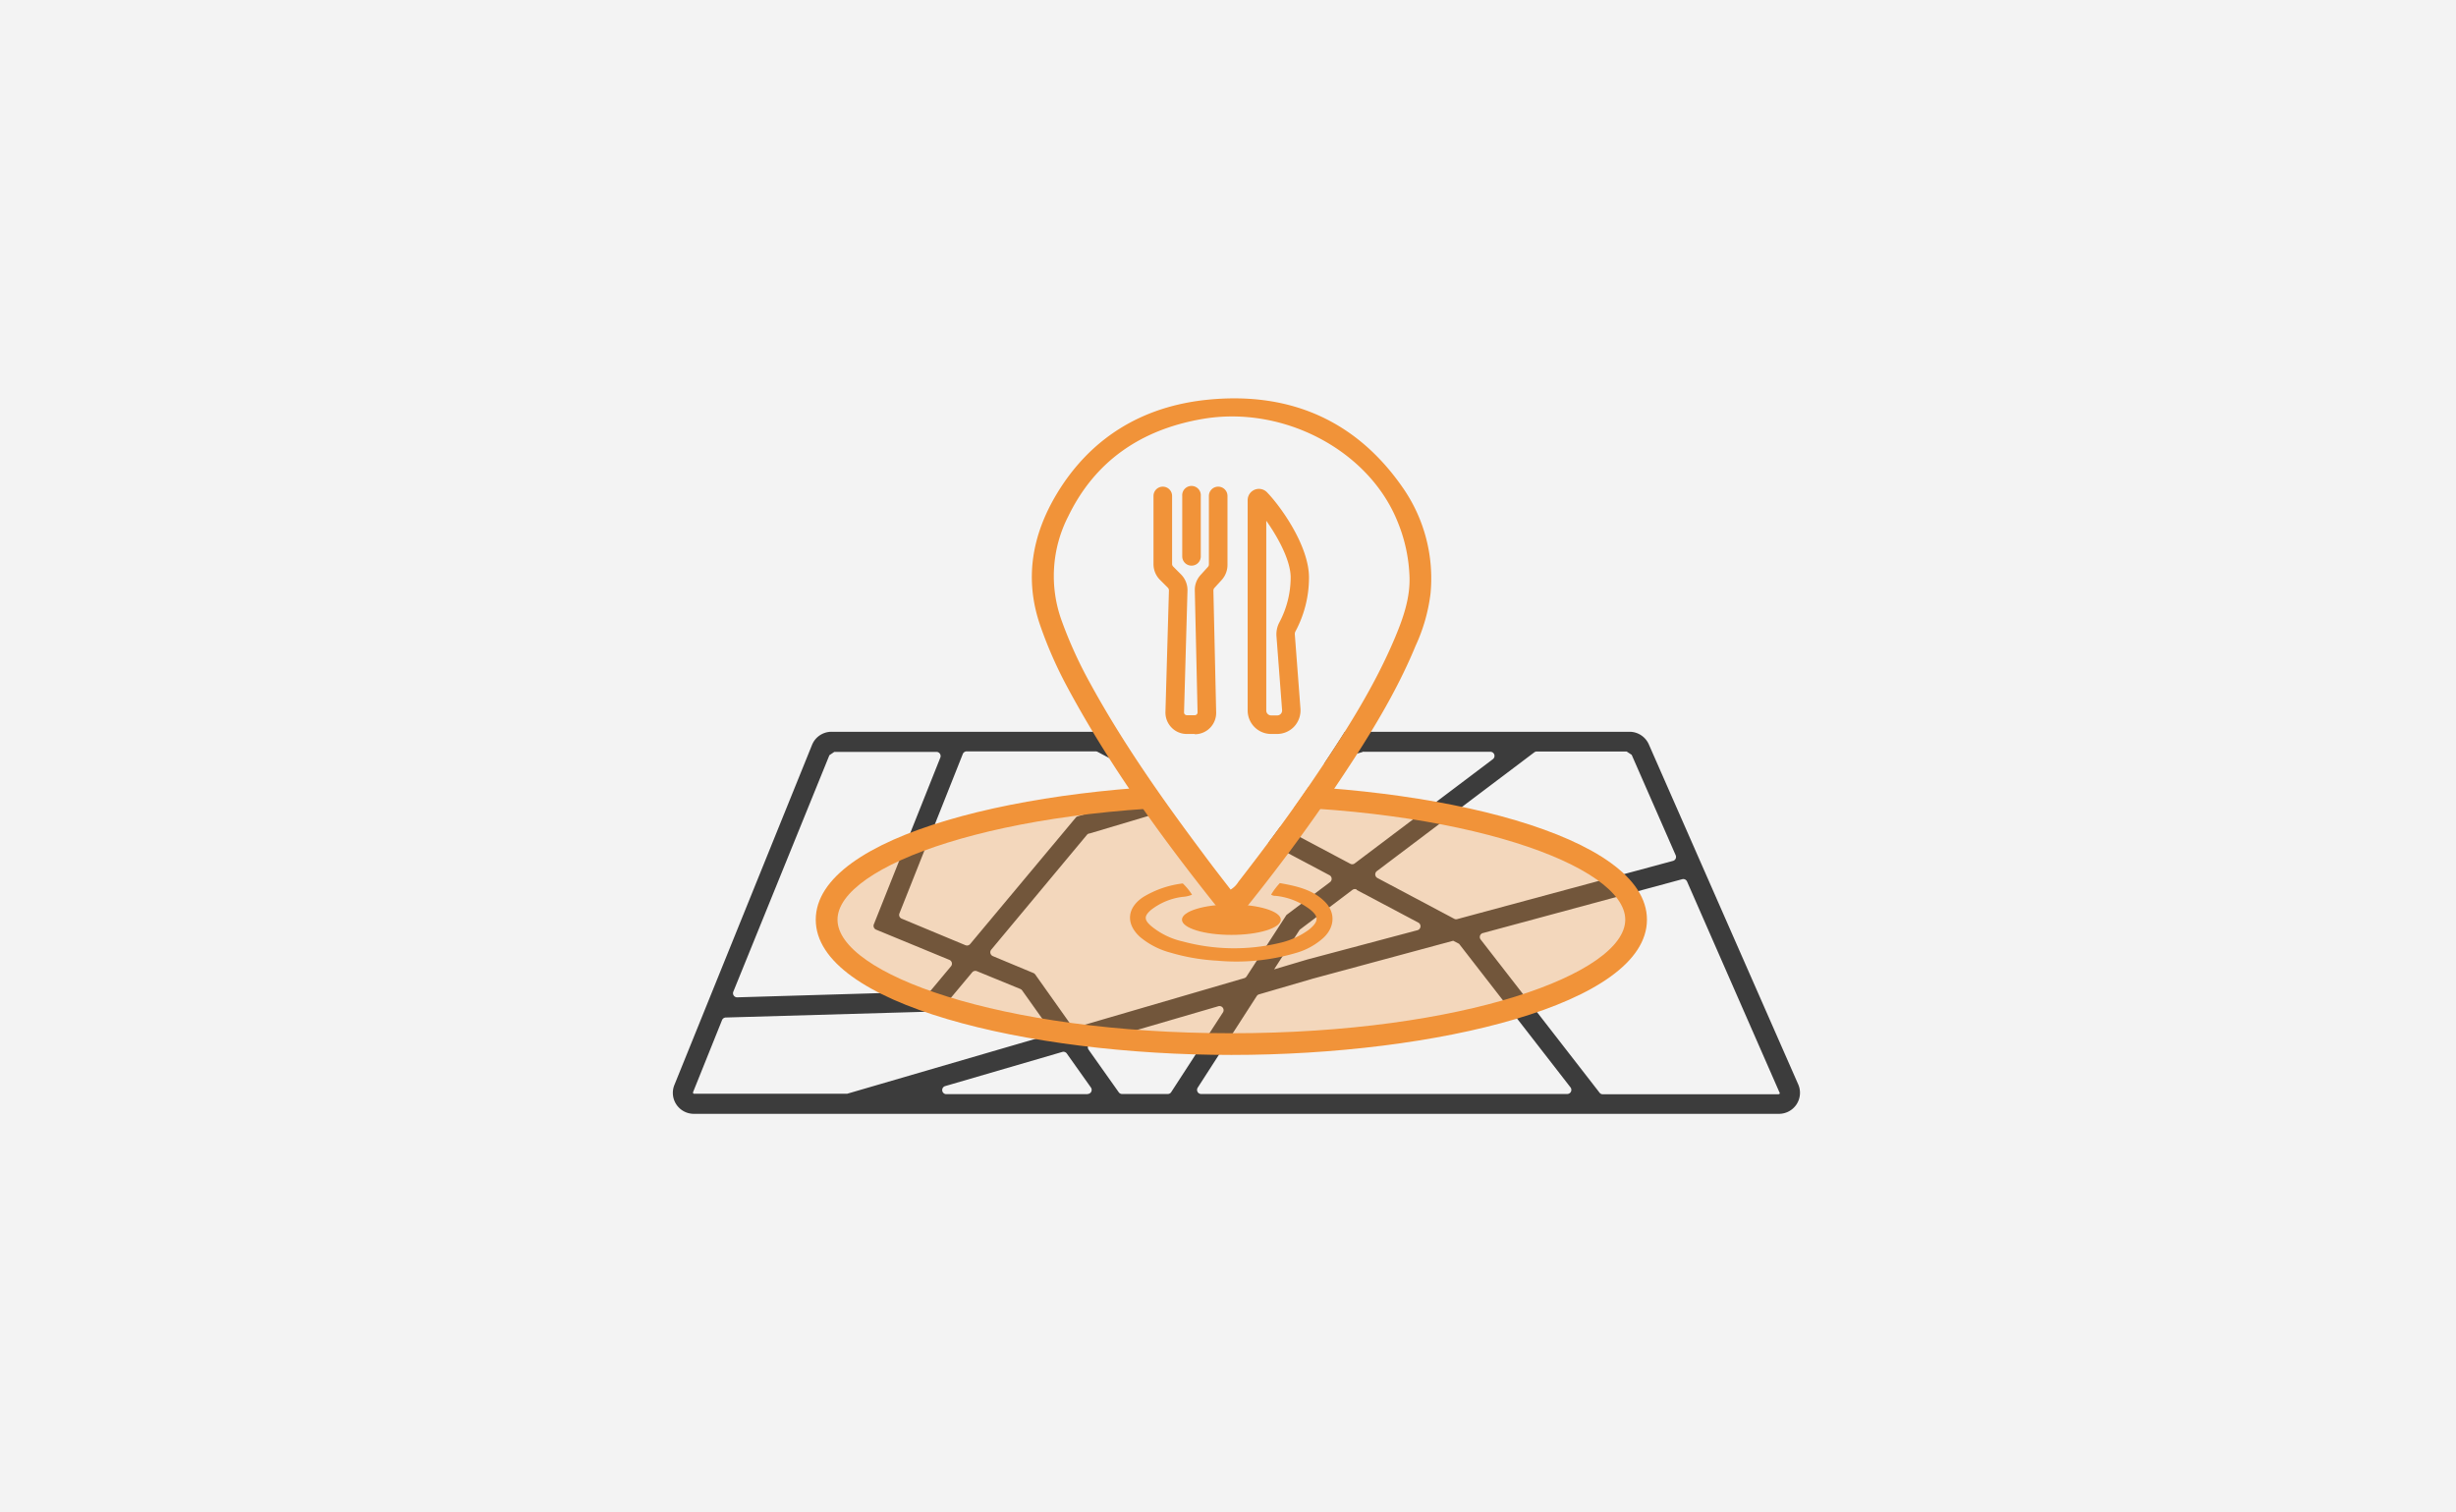 <svg id="レイヤー_1" data-name="レイヤー 1" xmlns="http://www.w3.org/2000/svg" viewBox="0 0 435.8 268.29"><defs><style>.cls-1{fill:#f3f3f3;}.cls-2{fill:#3c3c3c;}.cls-3,.cls-4{fill:#f19339;}.cls-3{opacity:0.3;}</style></defs><title>アートボード 106</title><rect class="cls-1" width="435.8" height="268.29"/><path class="cls-2" d="M319.08,192.4l-26.51-60.33a3.75,3.75,0,0,0-3.42-2.23H147.55a3.72,3.72,0,0,0-3.46,2.33L119.67,192.5a3.72,3.72,0,0,0,3.46,5.13H315.66a3.73,3.73,0,0,0,3.42-5.23Zm-29.55-58.47,7.81,17.82a.73.73,0,0,1-.48,1l-38.28,10.33A.73.73,0,0,1,258,163l-13.58-7.21a.73.73,0,0,1-.1-1.23l27.93-21.07a.78.78,0,0,1,.44-.15h15.94ZM258.9,167.46l19.77,25.47a.73.73,0,0,1-.58,1.18H213.14a.73.73,0,0,1-.61-1.13L223,176.73a.73.73,0,0,1,.41-.3l9.56-2.79,24.89-6.72Zm-65.34,17.68,22.62-6.6a.73.73,0,0,1,.82,1.1l-9.18,14.14a.71.71,0,0,1-.61.33h-8.1a.72.72,0,0,1-.6-.31l-5.34-7.54A.72.72,0,0,1,193.56,185.14Zm-.57,9H167.92a.73.73,0,0,1-.21-1.43l20.78-6.06a.73.73,0,0,1,.8.27l4.3,6.06A.73.73,0,0,1,193,194.11Zm18.76-55.65-7-3.72a.73.73,0,0,1,.34-1.38h19.45a.74.74,0,0,1,.21,1.44l-12.44,3.72A.77.77,0,0,1,211.75,138.46Zm30.22-5.1h22.48a.73.73,0,0,1,.44,1.32l-24.51,18.49a.71.71,0,0,1-.78.06L218,141.79a.74.74,0,0,1,.14-1.35l23.59-7A.78.78,0,0,1,242,133.36Zm-36.47,7.19-14.26,4.26a.7.7,0,0,0-.35.23l-18.74,22.43a.73.73,0,0,1-.84.21L160,163a.72.72,0,0,1-.4-.94l11.24-28.27a.74.74,0,0,1,.68-.47h22.91a.67.67,0,0,1,.34.09l10.84,5.75A.73.73,0,0,1,205.5,140.55Zm-12.24,7.33,18.1-5.4a.7.7,0,0,1,.55.05l24,12.73a.73.73,0,0,1,.09,1.23l-7.64,5.76a.61.61,0,0,0-.17.19l-7,10.79a.7.7,0,0,1-.41.3l-29.84,8.71a.75.75,0,0,1-.8-.28l-6.44-9.08a.74.74,0,0,0-.32-.26l-7.2-3a.74.74,0,0,1-.29-1.15l17-20.4A.85.85,0,0,1,193.26,147.88Zm47.49,10,10.92,5.79a.73.73,0,0,1-.15,1.35L232,170.24,226.08,172l4.46-6.91a.63.63,0,0,1,.17-.19l9.26-7A.71.71,0,0,1,240.75,157.84ZM147.17,134l.87-.59h18.14a.74.74,0,0,1,.68,1L155.06,164a.73.73,0,0,0,.4.95l13,5.36a.73.73,0,0,1,.28,1.15l-3.54,4.24a.75.75,0,0,1-.54.26l-33.84,1a.73.73,0,0,1-.7-1Zm-24.23,59.88L128.12,181a.74.74,0,0,1,.66-.46l37.61-1.08a.75.75,0,0,0,.55-.27l5.57-6.67a.74.74,0,0,1,.84-.2l7.71,3.16a.82.82,0,0,1,.32.26l4.86,6.84a.74.74,0,0,1-.4,1.13l-35.53,10.36-.21,0h-27Zm192.72.28H284.41a.72.72,0,0,1-.58-.28l-21.09-27.17a.72.72,0,0,1,.38-1.15L298.5,156a.73.73,0,0,1,.86.42L315.83,194A.19.19,0,0,1,315.66,194.11Z"/><ellipse class="cls-3" cx="218.5" cy="163.18" rx="71.82" ry="22.08"/><path class="cls-4" d="M218.5,187.18c-36.25,0-73.75-9-73.75-24s37.5-24,73.75-24,73.74,9,73.74,24S254.75,187.18,218.5,187.18Zm0-44.16c-41.19,0-69.89,10.63-69.89,20.16s28.7,20.15,69.89,20.15,69.89-10.62,69.89-20.15S259.68,143,218.5,143Z"/><ellipse class="cls-4" cx="218.5" cy="163.18" rx="8.77" ry="2.7"/><path class="cls-1" d="M218.32,157.92a3.87,3.87,0,0,0,1.39-1.38c5-6.39,9.78-12.88,14.26-19.56,5.34-7.94,10.43-16,14.09-24.76,1.44-3.46,2.66-7,2.56-10.75a28.64,28.64,0,0,0-2.21-10.14c-5.21-12.79-20.61-20.92-35.15-18.44-11.38,1.94-19.54,7.82-24.26,17.54a23.67,23.67,0,0,0-1.21,18.92,77.69,77.69,0,0,0,5.1,11.24c5.89,10.8,13,20.91,20.45,30.84C215,153.59,216.63,155.72,218.32,157.92Z"/><path class="cls-4" d="M218.63,163.83c-.58-.1-.77-.5-1-.81-10.53-13.05-20.39-26.49-28.24-41.1a74.36,74.36,0,0,1-4.83-11c-2.82-8.22-1.44-16,3-23.37,5.85-9.67,14.92-15.48,26.87-16.64,14.91-1.45,26.51,4.05,34.54,15.7a28.15,28.15,0,0,1,4.87,18.68,31,31,0,0,1-2.65,9.29c-3.47,8.42-8.32,16.2-13.42,23.84-5.55,8.33-11.56,16.38-17.92,24.2A4.07,4.07,0,0,1,218.63,163.83Zm-.24-6a4.06,4.06,0,0,0,1.36-1.36c4.87-6.27,9.6-12.64,14-19.21C239,129.5,244,121.58,247.59,113c1.42-3.4,2.62-6.88,2.52-10.56a28.11,28.11,0,0,0-2.17-10c-5.12-12.57-20.24-20.55-34.53-18.11-11.18,1.91-19.19,7.68-23.83,17.23a23.23,23.23,0,0,0-1.19,18.58,76.5,76.5,0,0,0,5,11c5.79,10.61,12.78,20.54,20.09,30.3C215.08,153.62,216.72,155.71,218.39,157.87Z"/><path class="cls-4" d="M225.55,158.74a11.89,11.89,0,0,1,1.55-2.05c3,.53,5.89,1.18,8,3.32,1.94,1.94,1.73,4.57-.31,6.43a12.19,12.19,0,0,1-4.61,2.58,37.26,37.26,0,0,1-14.14,1.44,36.14,36.14,0,0,1-8.35-1.43,14,14,0,0,1-5.36-2.75c-2.6-2.32-2.4-5.2.55-7.13a17.56,17.56,0,0,1,7-2.4,10.87,10.87,0,0,1,1.64,2,5,5,0,0,1-1.64.38,11.32,11.32,0,0,0-5.65,2.33c-1.23,1.08-1.24,1.72,0,2.82a13.35,13.35,0,0,0,5.66,2.77,34.93,34.93,0,0,0,17.12.27,14.08,14.08,0,0,0,5.12-2.27,6.12,6.12,0,0,0,.49-.4c1.36-1.24,1.34-2.06-.11-3.24a12.05,12.05,0,0,0-6.1-2.45A1.38,1.38,0,0,1,225.55,158.74Z"/><path class="cls-4" d="M212,130.23h-1.4a3.75,3.75,0,0,1-2.72-1.14,3.81,3.81,0,0,1-1.08-2.75l.62-21.58a.71.71,0,0,0-.19-.48l-1.39-1.39a3.94,3.94,0,0,1-1.16-2.78V88a1.65,1.65,0,1,1,3.3,0v12.07a.64.64,0,0,0,.19.45l1.39,1.4a3.94,3.94,0,0,1,1.15,2.89l-.61,21.58a.47.47,0,0,0,.14.36.49.49,0,0,0,.36.15H212a.5.5,0,0,0,.36-.15.55.55,0,0,0,.14-.36l-.49-21.62a3.89,3.89,0,0,1,1-2.72l1.34-1.48a.62.62,0,0,0,.16-.43V88a1.65,1.65,0,0,1,3.3,0v12.23a4,4,0,0,1-1,2.64l-1.34,1.47a.71.71,0,0,0-.16.45l.49,21.62a3.79,3.79,0,0,1-3.79,3.87Z"/><path class="cls-4" d="M211.43,100.36a1.64,1.64,0,0,1-1.65-1.64V88a1.65,1.65,0,1,1,3.29,0V98.72A1.63,1.63,0,0,1,211.43,100.36Z"/><path class="cls-4" d="M226.63,130.23h-1.08a4.16,4.16,0,0,1-4.16-4.16V88.82a2,2,0,0,1,3.48-1.42c2.41,2.5,7.4,9.47,7.4,15.06a20.15,20.15,0,0,1-2.38,9.53,1,1,0,0,0-.13.62l1,13.17a4.24,4.24,0,0,1-1.12,3.14A4.17,4.17,0,0,1,226.63,130.23ZM224.69,92.4v33.67a.87.87,0,0,0,.86.87h1.08a.85.85,0,0,0,.64-.28.87.87,0,0,0,.23-.64l-1-13.15a4.53,4.53,0,0,1,.52-2.45,17.06,17.06,0,0,0,2-8C229,99.41,226.75,95.3,224.69,92.4Z"/></svg>